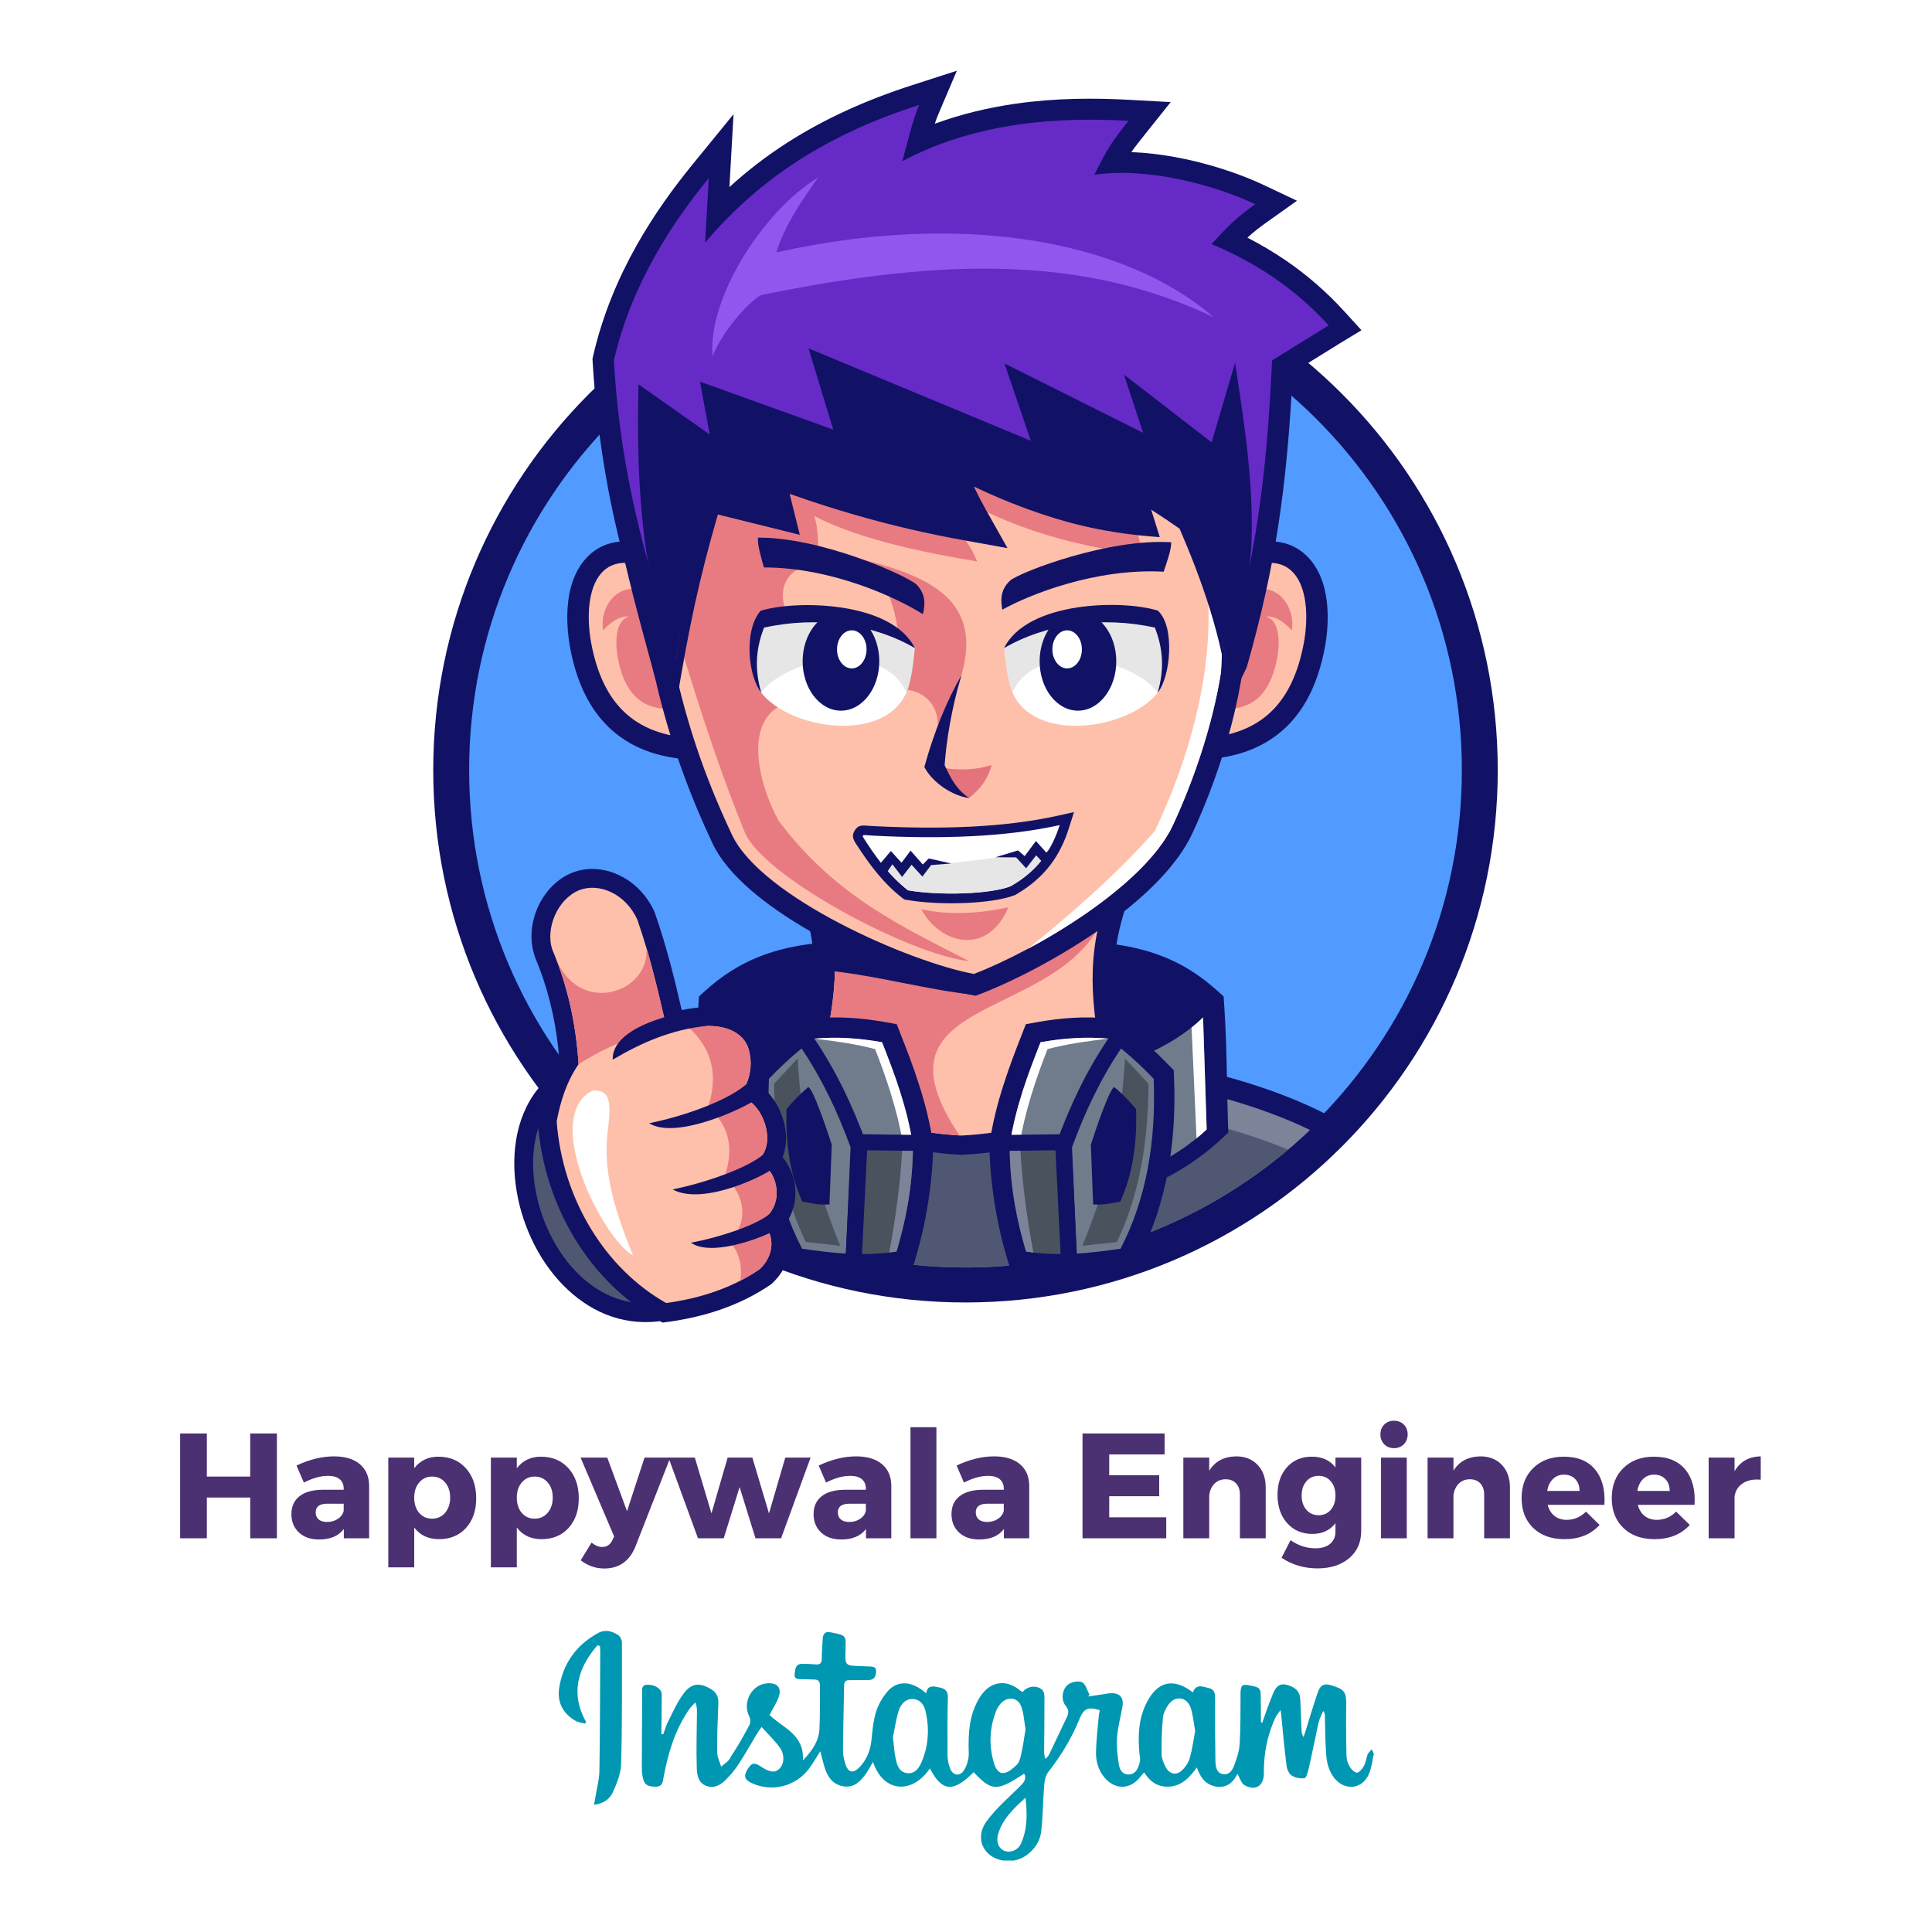 <?xml version="1.0" encoding="UTF-8"?>
<!DOCTYPE svg PUBLIC '-//W3C//DTD SVG 1.0//EN'
          'http://www.w3.org/TR/2001/REC-SVG-20010904/DTD/svg10.dtd'>
<svg height="750" version="1.0" viewBox="0 0 750 750" width="750" xmlns="http://www.w3.org/2000/svg" xmlns:xlink="http://www.w3.org/1999/xlink"
><defs
  ><clipPath id="a"
    ><path d="M 168.176 92 L 581.434 92 L 581.434 506 L 168.176 506 Z M 168.176 92"
    /></clipPath
    ><clipPath id="b"
    ><path d="M 230 27.461 L 529 27.461 L 529 273 L 230 273 Z M 230 27.461"
    /></clipPath
    ><clipPath id="c"
    ><path d="M 249 633 L 534 633 L 534 722.254 L 249 722.254 Z M 249 633"
    /></clipPath
    ><clipPath id="d"
    ><path d="M 216.191 633 L 242 633 L 242 701 L 216.191 701 Z M 216.191 633"
    /></clipPath
  ></defs
  ><path d="M-75 -75H825V825H-75z" fill="#fff"
  /><path d="M-75 -75H825V825H-75z" fill="#fff"
  /><g clip-path="url(#a)"
  ><path d="M 374.805 92.316 C 488.906 92.316 581.426 184.816 581.426 298.969 C 581.426 413.086 488.938 505.617 374.805 505.617 C 260.703 505.617 168.184 413.117 168.184 298.969 C 168.215 184.816 260.703 92.316 374.805 92.316 Z M 374.805 92.316" fill="#111265" fill-rule="evenodd"
  /></g
  ><path d="M 374.805 106.219 C 481.223 106.219 567.492 192.5 567.492 298.934 C 567.492 405.367 481.223 491.648 374.805 491.648 C 268.383 491.648 182.117 405.367 182.117 298.934 C 182.117 192.5 268.383 106.219 374.805 106.219 Z M 374.805 106.219" fill="#519aff" fill-rule="evenodd"
  /><path d="M 373.305 405.27 C 418.492 405.27 459.77 411.816 491.023 422.559 C 499.715 425.555 507.656 428.875 514.754 432.523 C 510.652 436.754 506.387 440.824 501.93 444.699 C 496.945 442.453 491.512 440.305 485.652 438.285 C 456.027 428.125 416.668 421.906 373.305 421.906 C 329.945 421.906 290.586 428.094 260.961 438.285 C 255.883 440.043 251.129 441.867 246.703 443.82 C 242.242 439.914 237.977 435.809 233.91 431.512 C 240.484 428.258 247.746 425.262 255.59 422.559 C 286.809 411.816 328.121 405.27 373.305 405.27 Z M 373.305 405.27" fill="#111265"
  /><path d="M 373.305 413.574 C 428.258 413.574 477.152 423.406 508.57 438.676 C 473.734 471.723 426.664 492.039 374.836 492.039 C 322.523 492.039 275.023 471.363 240.094 437.73 C 271.543 422.98 319.527 413.574 373.305 413.574 Z M 373.305 413.574" fill="#7d8399" fill-rule="evenodd"
  /><path d="M 500.039 446.293 C 466.215 474.816 422.527 492.039 374.836 492.039 C 326.656 492.039 282.578 474.488 248.625 445.449 C 279.906 432.879 324.184 425.035 373.305 425.035 C 423.504 425.035 468.656 433.238 500.039 446.293 Z M 500.039 446.293" fill="#4f5773" fill-rule="evenodd"
  /><path d="M 476.828 214.445 C 482.527 211.613 487.57 210.309 491.965 210.148 C 498.77 209.918 504.012 212.328 507.949 216.496 C 511.465 220.207 513.582 225.156 514.625 230.625 C 515.957 237.625 515.535 245.832 513.906 253.352 C 511.434 264.977 506.91 274.938 499.195 282.328 C 491.348 289.816 480.605 294.344 465.824 294.898 L 454.855 295.289 L 457.359 284.574 L 472.5 219.914 L 473.379 216.105 Z M 492.684 226.852 C 491.316 226.883 489.656 227.242 487.734 227.957 L 476.34 276.598 C 480.996 275.23 484.707 273.082 487.605 270.281 C 492.684 265.43 495.742 258.301 497.598 249.707 C 498.77 244.172 499.129 238.344 498.215 233.59 C 497.727 231.082 496.98 229.031 495.906 227.891 C 495.254 227.207 494.211 226.785 492.684 226.852 Z M 492.684 226.852" fill="#111265"
  /><path d="M 480.605 221.934 C 505.445 209.66 509.805 232.613 505.77 251.527 C 501.473 271.746 490.566 285.684 465.434 286.594 C 470.48 265.039 475.559 243.488 480.605 221.934 Z M 480.605 221.934" fill="#fec0aa" fill-rule="evenodd"
  /><path d="M 481.973 231.832 C 492.781 223.203 503.164 233.492 501.504 244.723 C 479.172 220.73 475.297 284.574 472.629 283.047 L 469.961 279.887 Z M 481.973 231.832" fill="#e87b82" fill-rule="evenodd"
  /><path d="M 484.543 240.816 C 496.328 234.762 497.762 247.168 495.449 257.227 C 492.941 268.004 487.57 275.23 475.949 275.199 C 478.816 263.738 481.68 252.277 484.543 240.816 Z M 484.543 240.816" fill="#e87b82" fill-rule="evenodd"
  /><path d="M 247.875 227.957 C 245.953 227.242 244.293 226.883 242.926 226.852 C 241.398 226.785 240.355 227.207 239.703 227.891 C 238.629 229.062 237.848 231.082 237.391 233.59 C 236.512 238.344 236.84 244.172 238.012 249.707 C 239.832 258.301 242.926 265.43 248.004 270.281 C 250.902 273.082 254.613 275.199 259.27 276.598 Z M 243.645 210.18 C 248.039 210.344 253.082 211.645 258.781 214.477 L 262.23 216.172 L 263.109 219.98 L 278.246 284.641 L 280.754 295.352 L 269.785 294.961 C 255.004 294.41 244.23 289.883 236.414 282.395 C 228.668 275.004 224.176 265.039 221.703 253.418 C 220.105 245.895 219.684 237.723 220.984 230.691 C 222.027 225.223 224.176 220.273 227.66 216.562 C 231.598 212.359 236.84 209.953 243.645 210.18 Z M 243.645 210.18" fill="#111265"
  /><path d="M 255.035 221.934 C 230.23 209.66 225.836 232.613 229.871 251.527 C 234.203 271.746 245.074 285.684 270.207 286.594 C 265.129 265.039 260.082 243.488 255.035 221.934 Z M 255.035 221.934" fill="#fec0aa" fill-rule="evenodd"
  /><path d="M 253.637 231.832 C 242.828 223.203 232.445 233.492 234.105 244.723 C 256.438 220.73 260.312 284.574 262.98 283.047 L 265.648 279.887 Z M 253.637 231.832" fill="#e87b82" fill-rule="evenodd"
  /><path d="M 251.098 240.816 C 239.312 234.762 237.879 247.168 240.191 257.227 C 242.699 268.004 248.07 275.23 259.691 275.199 C 256.828 263.738 253.961 252.277 251.098 240.816 Z M 251.098 240.816" fill="#e87b82" fill-rule="evenodd"
  /><path d="M 324.477 382.121 C 315.457 382.578 308.328 383.945 302.469 386.027 C 296.543 388.145 291.758 391.109 287.395 394.656 C 286.875 403.609 286.68 412.434 286.516 421.223 C 286.453 425.066 286.355 428.875 286.258 432.586 C 292.375 437.766 300.09 442.516 308.59 446 C 314.707 448.508 321.188 450.332 327.797 451.211 L 327.797 443.43 L 331.051 443.43 C 330.66 440.434 330.27 437.309 329.945 434.086 C 329.293 428.258 328.578 420.832 327.895 413.41 C 326.82 402.535 325.777 391.629 324.477 382.121 Z M 296.902 370.562 C 306.082 367.273 317.148 365.453 331.508 365.453 L 338.441 365.453 L 339.613 372.355 C 341.5 383.555 342.867 397.719 344.203 411.879 C 344.82 418.391 345.441 424.938 346.254 432.293 C 346.969 438.773 347.75 444.895 348.664 450.234 L 350.227 459.512 L 344.234 459.707 L 344.234 468.238 L 336 468.238 C 324.441 468.238 312.852 465.535 302.273 461.207 C 290.555 456.387 280.039 449.551 272.227 442.16 L 269.523 439.621 L 269.652 435.906 C 269.816 430.766 269.914 425.848 270.012 420.898 C 270.238 410.445 270.434 399.965 271.117 390.129 L 271.348 386.809 L 273.789 384.598 C 280.301 378.77 287.461 373.949 296.902 370.562 Z M 296.902 370.562" fill="#111265"
  /><path d="M 331.508 373.688 C 304.648 373.688 290.848 380.297 279.387 390.719 C 278.344 405.66 278.41 421.16 277.922 436.199 C 291.465 448.996 313.863 460.035 336.062 460.035 L 336.062 451.699 C 337.562 451.699 339.059 451.668 340.59 451.633 C 338.699 440.562 337.398 426.629 336.062 412.695 C 334.695 398.695 333.395 384.758 331.508 373.688 Z M 331.508 373.688" fill="#111265" fill-rule="evenodd"
  /><path d="M 414.844 373.688 C 441.703 373.688 455.504 380.297 466.965 390.719 C 468.008 405.66 467.941 421.16 468.43 436.199 C 454.887 448.996 432.488 460.035 410.289 460.035 L 410.289 451.699 C 408.789 451.699 407.293 451.668 405.762 451.633 C 407.652 440.562 408.984 426.629 410.289 412.695 C 411.621 398.695 412.957 384.758 414.844 373.688 Z M 414.844 373.688" fill="#111265" fill-rule="evenodd"
  /><path d="M 421.879 382.121 C 430.895 382.578 438.023 383.945 443.883 386.027 C 449.809 388.145 454.594 391.109 458.957 394.656 C 459.477 403.609 459.672 412.434 459.836 421.223 C 459.902 425.066 460 428.875 460.098 432.586 C 453.977 437.766 446.262 442.516 437.762 446 C 431.645 448.508 425.164 450.332 418.555 451.211 L 418.555 443.43 L 415.301 443.43 C 415.691 440.434 416.082 437.309 416.441 434.086 C 417.09 428.258 417.809 420.832 418.492 413.41 C 419.535 402.535 420.574 391.629 421.879 382.121 Z M 449.449 370.562 C 440.305 367.273 429.203 365.453 414.844 365.453 L 407.91 365.453 L 406.738 372.355 C 404.852 383.555 403.484 397.719 402.148 411.879 C 401.531 418.391 400.91 424.938 400.098 432.293 C 399.383 438.773 398.602 444.895 397.688 450.234 L 396.125 459.512 L 402.117 459.707 L 402.117 468.238 L 410.352 468.238 C 421.91 468.238 433.5 465.535 444.078 461.207 C 455.797 456.387 466.312 449.551 474.125 442.16 L 476.828 439.621 L 476.699 435.906 C 476.535 430.766 476.438 425.848 476.34 420.898 C 476.145 410.445 475.918 399.965 475.234 390.129 L 475.004 386.809 L 472.562 384.598 C 466.055 378.77 458.891 373.949 449.449 370.562 Z M 449.449 370.562" fill="#111265"
  /><path d="M 374.414 359.949 L 331.18 361.805 C 334.305 380.266 330.629 396.902 326.234 416.797 C 325.941 418.164 325.613 419.562 325.191 421.613 C 330.66 424.285 337.332 426.629 344.43 428.551 C 353.938 431.121 364.125 432.816 373.34 433.305 C 382.551 432.816 392.707 431.121 402.246 428.551 C 409.344 426.629 416.016 424.254 421.488 421.613 C 419.078 409.992 417.09 399.574 416.309 389.285 C 415.594 380.102 415.855 371.148 417.613 361.805 Z M 320.863 347.25 L 374.086 344.973 L 374.805 344.973 L 428.031 347.25 L 438.152 347.676 L 435.648 356.562 C 432.555 367.438 431.938 377.629 432.75 388.242 C 433.598 399.148 435.973 410.676 438.773 423.926 L 439.816 428.809 L 435.191 431.578 C 427.641 436.102 417.613 440.012 406.902 442.91 C 396.094 445.84 384.406 447.758 373.793 448.281 L 373.371 448.312 L 372.949 448.281 C 362.336 447.758 350.648 445.84 339.84 442.91 C 329.129 440.012 319.105 436.105 311.551 431.578 L 306.93 428.809 L 307.969 423.926 C 308.297 422.363 309.238 418.066 310.184 413.832 C 314.871 392.637 318.68 375.445 313.309 356.562 L 310.801 347.676 Z M 320.863 347.25" fill="#111265"
  /><path d="M 374.414 352.461 C 356.672 353.211 338.93 353.957 321.188 354.738 C 327.859 378.312 321.676 398.402 315.977 425.359 C 329.848 433.66 353.609 439.848 373.305 440.824 C 393 439.848 416.766 433.66 430.633 425.359 C 424.938 398.402 420.965 378.312 427.641 354.738 C 409.898 353.957 392.156 353.211 374.414 352.461 Z M 374.414 352.461" fill="#fec0aa" fill-rule="evenodd"
  /><path d="M 326.949 354.48 L 321.219 354.738 C 327.895 378.312 321.707 398.402 316.012 425.359 C 329.684 433.562 352.992 439.684 372.523 440.793 C 336.551 387.527 405.047 396.641 426.238 360.566 Z M 326.949 354.48" fill="#e87b82" fill-rule="evenodd"
  /><path d="M 326.266 354.738 C 324.344 354.836 322.426 354.902 320.535 355 C 322.586 362.293 323.531 369.617 323.695 377.043 C 342.055 379.16 359.078 384.008 377.441 386.125 C 364.973 376.879 353.84 364.93 341.371 355.684 C 336.293 355.324 331.277 355.031 326.266 354.738 Z M 326.266 354.738" fill="#111265" fill-rule="evenodd"
  /><path d="M 253.961 185.012 C 255.688 205.133 261.191 225.48 266.66 245.602 C 267.832 249.902 268.969 254.168 270.859 261.523 L 270.922 261.688 C 273.43 272.367 276.359 282.328 279.777 291.965 C 283.195 301.668 287.137 311.047 291.594 320.555 C 295.762 329.375 308.004 338.852 322.488 347.188 C 341.371 358.062 363.508 366.559 377.344 369.586 C 390.137 364.379 407.617 355 422.496 343.863 L 422.496 343.832 C 434.02 335.203 443.785 325.73 447.922 316.84 L 447.922 316.809 C 452.055 307.887 455.961 297.957 459.184 287.766 C 462.082 278.551 464.426 269.145 465.859 260.125 L 469.016 194.422 L 343.031 147.633 C 329.586 153.984 313.309 160.461 297.031 166.973 C 281.926 172.996 266.82 179.02 253.961 185.012 Z M 250.707 249.836 C 244.555 227.145 238.367 204.156 237.133 180.387 L 236.84 174.953 L 241.754 172.574 C 255.754 165.77 273.332 158.738 290.91 151.703 C 308.004 144.867 325.125 138.031 338.992 131.289 L 342.121 129.762 L 345.441 130.996 L 480.312 181.105 L 485.945 183.188 L 485.652 189.18 L 482.199 261.266 L 482.168 261.621 L 482.102 262.109 C 480.508 272.301 477.934 282.656 474.809 292.617 C 471.328 303.656 467.16 314.301 462.766 323.711 C 457.328 335.367 445.738 346.926 432.262 356.984 L 432.262 356.953 C 415.301 369.617 395.051 380.266 380.957 385.703 L 378.777 386.551 L 376.527 386.125 C 361.488 383.324 335.738 373.723 314.254 361.348 C 297.16 351.516 282.383 339.664 276.652 327.488 C 271.898 317.426 267.797 307.531 264.184 297.34 C 260.57 287.117 257.477 276.598 254.809 265.332 L 254.84 265.332 C 254.059 262.176 252.398 256.023 250.707 249.836 Z M 250.707 249.836" fill="#111265"
  /><path d="M 245.367 179.965 C 246.832 208.227 255.816 236.098 262.883 263.543 C 268.027 285.488 274.926 304.469 284.141 324.035 C 295.566 348.324 352.828 373.395 378.059 378.086 C 401.953 368.902 444.309 343.996 455.344 320.262 C 463.48 302.742 470.805 281.223 473.996 260.875 C 475.137 236.844 476.309 212.816 477.445 188.789 C 432.488 172.086 387.531 155.383 342.574 138.68 C 314.707 152.258 273.234 166.422 245.367 179.965 Z M 245.367 179.965" fill="#fec0aa" fill-rule="evenodd"
  /><path d="M 399.023 368.348 C 421.453 356.367 447.105 338.004 455.344 320.293 C 463.48 302.777 470.805 281.254 473.996 260.906 L 475.266 234.633 L 469.082 234.566 C 470.219 263.445 461.332 295.449 448.246 322.668 C 433.402 339.504 415.691 354.836 399.023 368.348 Z M 399.023 368.348" fill="#fff" fill-rule="evenodd"
  /><path d="M 334.957 217.211 C 361.035 223.855 382.324 233.23 372.816 263.445 C 369.887 269.535 366.957 275.656 363.996 281.742 C 364.453 272.594 356.996 266.605 347.621 267.777 C 351.234 252.051 348.793 227.695 334.957 217.211 Z M 334.957 217.211" fill="#e87b82" fill-rule="evenodd"
  /><path d="M 249.371 201.91 C 305.43 174.234 323.109 163.523 386.492 181.137 L 438.445 192.891 L 443.559 215.324 C 414.391 211.773 386.75 203.57 362.043 186.703 L 363.77 196.992 C 370.312 203.211 376.43 210.57 379.328 217.961 C 362.824 215.129 335.609 210.375 316.043 200.312 C 317.898 205.199 317.77 214.086 317.148 219.297 C 301.461 219.848 302.242 234.371 306.699 239.773 C 305.527 252.051 303.023 262.273 301.883 274.547 C 289.023 282.656 294.949 305.414 302.34 318.73 C 324.41 348.129 350.68 359.918 376.27 373.137 C 353.09 370.629 296.184 340.316 289.09 323.027 C 272.617 282.688 261.973 242.023 249.371 201.91 Z M 249.371 201.91" fill="#e87b82" fill-rule="evenodd"
  /><path d="M 292.441 244.66 C 291.465 250.488 291.434 256.316 292.41 262.145 C 295.73 281.84 345.539 292.324 352.863 266.051 C 354.133 261.461 354.652 256.641 355.141 251.594 C 333.656 232.711 306.211 237.691 292.441 244.66 Z M 292.441 244.66" fill="#e6e6e6" fill-rule="evenodd"
  /><path d="M 295.5 268.816 C 306.668 283.176 343.129 288.68 351.852 268.816 C 343.129 248.957 306.668 254.461 295.5 268.816 Z M 295.5 268.816" fill="#fff" fill-rule="evenodd"
  /><g clip-path="url(#b)"
  ><path d="M 489.492 132.949 L 502.645 124.812 C 498.543 121.035 494.246 117.617 489.785 114.586 C 482.656 109.738 475.07 105.699 467.129 102.41 L 456.285 97.887 L 464.23 89.227 C 466.996 86.23 469.145 83.918 471.293 81.801 C 465.727 79.945 459.543 78.285 453.195 77.113 C 444.047 75.453 434.539 74.801 426.012 76.004 L 410.352 78.285 L 417.48 64.156 C 419.531 60.086 420.996 57.254 422.461 54.746 C 414.129 54.777 405.406 55.266 396.582 56.535 C 382.453 58.555 367.934 62.59 354.133 69.918 L 337.27 78.84 L 342.379 60.441 C 342.867 58.684 343.484 56.34 344.07 54.16 L 344.07 54.125 C 333.266 58.488 323.434 63.504 314.449 69.297 C 301.457 77.668 290.164 87.629 280.004 99.547 L 264.152 118.168 L 265.355 96.875 C 264.02 99.023 262.719 101.238 261.449 103.52 C 255.297 114.457 249.926 126.895 246.637 140.699 C 248.43 170.066 253.312 193.477 259.691 216.789 C 260.992 207.348 262.297 198.035 263.859 188.332 L 265.293 179.477 L 273.949 181.625 L 288.016 185.109 L 286.906 180.617 L 283.098 165.215 L 297.91 170.98 C 311.16 176.156 324.375 180.617 337.625 184.426 C 345.406 186.672 353.156 188.625 360.773 190.352 C 358.527 185.043 356.605 179.605 355.043 174.07 L 349.605 154.961 L 366.957 164.664 C 378.742 171.238 390.398 176.906 402.441 181.43 C 409.57 184.102 416.832 186.41 424.32 188.27 L 420.965 181.07 L 410.809 159.355 L 432.133 170.262 C 437.926 173.227 444.371 176.938 450.621 180.812 C 457.848 185.273 464.688 189.832 469.992 193.641 L 472.367 195.367 L 473.148 198.23 C 474.844 204.547 476.211 210.637 477.383 216.66 C 478.391 211.516 479.27 206.305 480.082 201.031 C 482.883 182.699 484.609 163.262 485.684 139.691 L 485.879 135.359 Z M 520.094 133.309 L 501.832 144.641 C 500.723 167.105 498.996 185.824 496.328 203.344 C 493.465 222.195 489.461 239.777 483.957 259.148 L 477.25 272.691 C 474.906 247.59 465.793 223.527 457.914 205.23 C 454.496 202.82 450.719 200.316 446.879 197.84 L 450.23 208.52 C 430.633 207.121 415.203 203.766 396.551 196.766 C 390.301 194.422 384.18 191.785 378.059 188.887 C 379.461 191.848 380.957 194.746 382.551 197.578 L 391.113 212.785 L 373.957 209.691 C 360.188 207.219 346.547 204.059 333.004 200.184 C 324.215 197.676 315.426 194.844 306.539 191.719 L 307.188 194.355 L 310.477 207.609 L 297.227 204.32 L 278.672 199.727 C 271.25 225.285 267.406 244.039 262.98 270.477 C 254.352 253.254 249.309 241.469 243.938 222.91 C 236.188 196.051 231.695 168.18 230.066 140.406 L 230.004 139.266 L 230.262 138.129 C 233.941 122.141 240.062 107.879 247.027 95.445 C 253.93 83.168 261.68 72.621 268.742 63.961 L 284.758 44.328 L 283.328 69.625 L 283.164 72.621 C 290.129 66.27 297.52 60.574 305.496 55.461 C 319.723 46.312 335.805 38.953 354.293 32.996 L 371.449 27.461 L 364.387 44.035 C 363.832 45.305 363.344 46.637 362.891 48.039 C 373.34 44.195 383.887 41.754 394.238 40.258 C 409.832 38.012 424.969 38.012 438.547 38.758 L 454.465 39.637 L 444.504 52.109 C 442.16 55.039 440.531 57.121 439.195 59.043 C 444.859 59.27 450.559 59.953 456.125 60.965 C 469.34 63.375 481.844 67.672 490.762 71.902 L 503.492 77.926 L 492.031 86.066 C 488.742 88.41 486.434 90.234 484.25 92.254 C 489.328 94.855 494.277 97.789 499.062 101.043 C 507.203 106.609 514.82 113.156 521.852 120.871 L 528.523 128.199 Z M 425.98 191.945 C 425.328 190.578 425.59 191.133 425.98 191.945 Z M 425.98 191.945" fill="#111265"
  /></g
  ><path d="M 493.82 139.918 C 501.148 135.395 508.473 130.836 515.797 126.309 C 502.613 111.852 487.215 101.793 470.316 94.758 C 476.926 87.562 479.891 84.535 487.277 79.262 C 472.172 72.133 446.129 64.742 424.84 67.832 C 430.016 57.609 431.09 55.688 438.121 46.898 C 411.883 45.434 379.785 46.965 350.289 62.559 C 352.797 53.477 354.293 46.672 356.832 40.711 C 321.254 52.172 295.145 68.973 273.723 94.172 C 274.34 83.234 274.535 80.043 275.156 69.102 C 261.547 85.773 245.27 109.672 238.305 139.918 C 240.973 185.824 250.902 217.18 262.523 255.469 C 266.105 231.797 268.449 211.285 271.934 189.57 L 299.211 196.309 L 294.816 178.566 C 321.871 189.113 348.762 196.832 375.391 201.617 C 370.117 192.273 365.852 182.344 362.855 171.762 C 387.141 185.336 410.84 195.074 438.543 199.469 C 434.77 191.426 432.035 185.531 428.289 177.492 C 440.109 183.516 454.953 192.957 465.109 200.215 C 470.414 219.945 472.402 237.691 476.016 256.867 C 486.855 218.84 491.641 187.879 493.82 139.918 Z M 493.82 139.918" fill="#662ac7" fill-rule="evenodd"
  /><path d="M 262.523 255.469 C 266.039 232.285 269.914 211.547 273.363 190.125 L 301.461 201.227 C 298.527 192.043 298.691 188.691 295.762 179.508 C 322.816 190.059 349.836 197.773 376.496 202.562 C 371.223 193.215 367.285 184.004 364.289 173.387 C 388.152 187.91 413.707 197.156 441.281 201.879 C 437.504 193.836 434.02 188.234 430.277 180.16 C 442.094 186.184 453.941 193.25 464.133 200.543 C 469.438 220.273 472.434 237.723 476.047 256.902 C 480.441 246.254 483.469 233.297 485.031 220.176 C 488.125 194.195 482.723 162.938 479.465 140.797 L 470.352 171.727 L 436.332 145.422 L 443.754 168.016 L 389.941 141.09 L 400.164 171.109 L 313.863 135.23 L 323.465 166.777 L 271.738 148.156 L 275.512 168.668 L 247.875 149.199 C 246.832 190.449 249.664 227.695 262.523 255.469 Z M 262.523 255.469" fill="#111265" fill-rule="evenodd"
  /><path d="M 355.141 251.594 C 338.992 242.121 316.988 239.09 296.574 243.648 C 293.875 250.781 292.539 258.66 295.5 268.852 C 290.52 262.988 288.566 244.758 295.273 237.105 C 308.883 232.871 346.125 233.297 355.141 251.594 Z M 355.141 251.594" fill="#111265" fill-rule="evenodd"
  /><path d="M 296.543 220.273 C 322.977 220.305 348.043 231.961 358.266 238.441 C 358.949 235.414 359.828 230.984 355.727 226.852 C 351.461 223.203 318.648 208.52 294.23 208.715 C 293.973 211.676 295.73 217.309 296.543 220.273 Z M 296.543 220.273" fill="#111265" fill-rule="evenodd"
  /><path d="M 451.73 221.934 C 425.328 220.5 399.676 230.789 389.094 236.684 C 388.574 233.621 387.957 229.16 392.254 225.254 C 396.711 221.836 430.277 208.977 454.66 210.504 C 454.758 213.469 452.707 219.004 451.73 221.934 Z M 451.73 221.934" fill="#111265" fill-rule="evenodd"
  /><path d="M 360.805 296.98 C 369.398 299.195 377.473 299.324 384.93 296.98 C 383.527 302.449 380.402 306.555 376.172 309.777 C 369.27 307.238 364.094 303.035 360.805 296.98 Z M 360.805 296.98" fill="#e5737b" fill-rule="evenodd"
  /><path d="M 373.242 262.109 C 367.348 272.398 362.629 284.086 358.82 297.762 C 362.27 304.273 370.246 309.059 376.234 309.809 C 371.516 306.652 369.141 302.387 366.699 297.012 C 367.383 287.473 369.398 274.906 373.242 262.109 Z M 373.242 262.109" fill="#111265" fill-rule="evenodd"
  /><path d="M 326.461 237.527 C 334.664 237.527 341.34 246.125 341.34 256.707 C 341.34 267.289 334.664 275.883 326.461 275.883 C 318.258 275.883 311.582 267.289 311.582 256.707 C 311.582 246.125 318.258 237.527 326.461 237.527 Z M 326.461 237.527" fill="#111265" fill-rule="evenodd"
  /><path d="M 330.66 244.691 C 333.816 244.691 336.391 247.98 336.391 252.082 C 336.391 256.152 333.816 259.473 330.66 259.473 C 327.504 259.473 324.93 256.184 324.93 252.082 C 324.93 247.98 327.504 244.691 330.66 244.691 Z M 330.66 244.691" fill="#fff" fill-rule="evenodd"
  /><path d="M 452.477 244.66 C 453.453 250.488 453.488 256.316 452.512 262.145 C 449.191 281.84 399.383 292.324 392.059 266.051 C 390.789 261.461 390.266 256.641 389.777 251.594 C 411.266 232.711 438.707 237.691 452.477 244.66 Z M 452.477 244.66" fill="#e6e6e6" fill-rule="evenodd"
  /><path d="M 449.418 268.816 C 438.25 283.176 401.793 288.68 393.066 268.816 C 401.793 248.957 438.25 254.461 449.418 268.816 Z M 449.418 268.816" fill="#fff" fill-rule="evenodd"
  /><path d="M 389.777 251.594 C 405.926 242.121 427.934 239.09 448.344 243.648 C 451.047 250.781 452.379 258.66 449.418 268.852 C 454.398 262.988 456.254 243.062 449.449 237.039 C 435.844 232.773 398.797 233.297 389.777 251.594 Z M 389.777 251.594" fill="#111265" fill-rule="evenodd"
  /><path d="M 418.457 237.527 C 410.254 237.527 403.582 246.125 403.582 256.707 C 403.582 267.289 410.254 275.883 418.457 275.883 C 426.664 275.883 433.336 267.289 433.336 256.707 C 433.336 246.125 426.664 237.527 418.457 237.527 Z M 418.457 237.527" fill="#111265" fill-rule="evenodd"
  /><path d="M 414.258 244.691 C 411.102 244.691 408.531 247.98 408.531 252.082 C 408.531 256.152 411.102 259.473 414.258 259.473 C 417.418 259.473 419.988 256.184 419.988 252.082 C 419.988 247.98 417.418 244.691 414.258 244.691 Z M 414.258 244.691" fill="#fff" fill-rule="evenodd"
  /><path d="M 276.652 138.289 C 280.332 128.457 291.789 115.922 295.695 114.523 C 366.797 99.902 421.551 99.414 471.195 123.184 C 436.266 92.871 372.523 82.027 301.395 97.984 C 304.293 88.312 310.574 78.773 317.605 68.906 C 296.281 81.734 274.504 116.086 276.652 138.289 Z M 276.652 138.289" fill="#9056ed" fill-rule="evenodd"
  /><path d="M 283.652 390.391 C 289.805 396.285 297.648 401.102 306.309 404.457 C 314.84 407.746 324.148 409.602 333.492 409.602 L 339.809 409.602 L 339.809 467.523 L 333.492 467.523 C 322.652 467.523 311.777 464.984 301.852 460.914 C 290.848 456.387 280.949 449.973 273.594 443.039 L 271.543 441.086 L 271.641 438.254 L 273.039 394.785 Z M 301.754 416.211 C 295.859 413.93 290.262 411.035 285.184 407.68 L 284.27 435.746 C 290.324 440.988 298.039 445.805 306.602 449.32 C 313.113 451.992 320.078 453.879 327.145 454.598 L 327.145 422.039 C 318.453 421.32 309.793 419.336 301.754 416.211 Z M 301.754 416.211" fill="#111265"
  /><path d="M 279.32 394.949 C 292.703 407.746 313.113 415.918 333.492 415.918 C 333.492 432 333.492 445.121 333.492 461.207 C 312.266 461.207 290.879 450.656 277.922 438.449 C 278.379 423.926 278.832 409.438 279.32 394.949 Z M 279.32 394.949" fill="#707c8c" fill-rule="evenodd"
  /><path d="M 279.32 394.949 C 281.016 396.543 281.895 397.391 283.781 398.855 L 281.863 441.898 C 280.266 440.629 279.32 439.781 277.922 438.449 C 278.379 423.926 278.832 409.438 279.32 394.949 Z M 279.32 394.949" fill="#fff" fill-rule="evenodd"
  /><path d="M 292.832 413.312 C 295.535 410.512 298.398 407.711 301.559 404.879 C 304.715 402.047 308.035 399.344 311.453 396.805 L 313.18 395.535 L 315.426 395.34 C 320.309 394.918 325.062 394.852 329.75 395.113 C 334.402 395.371 339.09 395.957 343.781 396.805 L 348.109 397.586 L 349.703 401.656 C 352.113 407.777 354.555 414.094 356.832 421.258 C 359.113 428.355 361 435.777 362.207 443.656 L 362.27 444.18 L 362.27 444.992 C 362.109 452.578 361.391 459.871 360.316 466.707 C 359.082 474.621 357.387 481.848 355.531 488.066 L 354.098 492.852 L 349.184 493.602 C 342.25 494.676 335.641 494.871 329.129 494.512 C 322.621 494.188 316.402 493.375 310.152 492.461 L 306.148 491.875 L 304.293 488.262 C 298.887 477.812 295.207 466.676 292.996 454.922 C 290.812 443.332 290.098 431.121 290.586 418.426 L 290.715 415.43 Z M 312.008 416.602 C 310.055 418.359 308.133 420.184 306.246 422.07 C 306.016 432.523 306.699 442.516 308.492 452.059 C 310.184 460.977 312.82 469.477 316.531 477.484 C 321.09 478.105 325.551 478.594 329.879 478.82 C 333.852 479.016 337.82 479.016 341.828 478.656 C 342.965 474.195 344.008 469.379 344.789 464.301 C 345.699 458.375 346.352 452.023 346.516 445.48 C 345.406 438.48 343.781 432.066 341.828 426.043 C 340.297 421.289 338.504 416.406 336.617 411.586 C 334.047 411.23 331.441 410.969 328.805 410.805 C 325.484 410.609 322.164 410.609 318.906 410.805 C 316.5 412.758 314.188 414.68 312.008 416.602 Z M 312.008 416.602" fill="#111265"
  /><path d="M 298.496 418.781 C 303.738 413.312 309.469 408.07 316.109 403.188 C 324.996 402.406 333.719 403.023 342.414 404.586 C 347.262 416.895 352.18 429.82 354.457 444.895 C 354.133 460.391 351.363 474.719 348.043 485.887 C 335.445 487.84 323.562 486.535 311.355 484.746 C 301.266 465.242 297.52 443.004 298.496 418.781 Z M 298.496 418.781" fill="#707c8c" fill-rule="evenodd"
  /><path d="M 315.555 396.934 C 320.34 396.512 325.062 396.445 329.652 396.707 C 334.242 396.969 338.863 397.555 343.488 398.402 L 346.969 399.02 L 348.273 402.273 C 350.68 408.395 353.121 414.746 355.367 421.777 C 357.613 428.777 359.504 436.137 360.676 443.918 L 360.742 444.34 L 360.742 444.992 C 360.578 452.48 359.863 459.742 358.82 466.48 C 357.582 474.293 355.922 481.457 354.098 487.645 L 352.961 491.453 L 349.02 492.07 C 346.449 492.461 344.039 492.754 341.73 492.918 C 339.48 493.082 337.105 493.145 334.664 493.145 L 328.09 493.113 L 328.383 486.57 L 330.203 445.414 C 327.633 438.352 324.832 431.676 321.742 425.391 C 318.453 418.719 314.871 412.465 310.965 406.703 L 304.977 397.879 Z M 328.969 409.273 C 328.414 409.242 327.828 409.211 327.273 409.176 C 329.293 412.629 331.18 416.176 332.973 419.824 C 336.52 426.988 339.645 434.508 342.445 442.289 L 342.836 443.395 L 342.77 444.668 L 341.207 480.285 C 341.859 480.254 342.477 480.188 343.098 480.121 C 344.367 475.336 345.504 470.094 346.383 464.527 C 347.328 458.473 347.98 452.023 348.141 445.352 C 347.035 438.254 345.344 431.707 343.391 425.555 C 341.762 420.41 339.809 415.266 337.82 410.152 C 334.926 409.762 331.961 409.438 328.969 409.273 Z M 328.969 409.273" fill="#111265"
  /><path d="M 316.109 403.188 C 324.996 402.406 333.719 403.023 342.414 404.586 C 347.262 416.895 352.18 429.82 354.457 444.895 C 354.133 460.391 351.363 474.719 348.043 485.887 C 343.488 486.602 339.027 486.863 334.633 486.863 L 336.52 444.438 C 331.051 429.137 324.312 415.297 316.109 403.188 Z M 316.109 403.188" fill="#707c8c" fill-rule="evenodd"
  /><path d="M 316.109 403.188 C 324.996 402.406 333.719 403.023 342.414 404.586 C 347.262 416.895 352.18 429.82 354.457 444.895 C 354.133 460.391 351.363 474.719 348.043 485.887 C 347.066 486.047 346.125 486.18 345.18 486.277 C 347.883 471.82 349.738 457.559 350.422 443.234 C 348.336 431.316 344.367 419.109 339.711 407.258 C 331.961 405.207 324.344 404.195 316.109 403.188 Z M 316.109 403.188" fill="#fff" fill-rule="evenodd"
  /><path d="M 360.676 446.914 C 360.512 455.117 359.699 462.379 358.527 469.051 C 357.355 475.695 355.793 481.816 354.066 487.676 L 352.926 491.484 L 348.988 492.105 C 346.418 492.496 344.008 492.789 341.695 492.949 C 339.449 493.113 337.074 493.18 334.633 493.18 L 328.023 493.145 L 328.348 486.602 L 330.336 446.293 L 330.629 440.238 L 336.684 440.336 L 354.488 440.562 L 360.84 440.66 Z M 346.125 466.871 C 346.906 462.477 347.492 457.887 347.816 453 L 342.574 452.938 L 341.242 480.352 C 341.859 480.316 342.512 480.254 343.129 480.188 C 344.27 475.988 345.277 471.594 346.125 466.871 Z M 346.125 466.871" fill="#111265"
  /><path d="M 354.391 446.781 C 354.066 462.281 351.332 474.684 348.043 485.852 C 343.488 486.57 339.027 486.828 334.633 486.828 L 336.617 446.523 Z M 354.391 446.781" fill="#4a525e" fill-rule="evenodd"
  /><path d="M 354.391 446.781 C 354.066 462.281 351.332 474.684 348.043 485.852 C 347.066 486.016 346.125 486.145 345.18 486.242 C 347.688 472.961 349.445 459.871 350.227 446.719 Z M 354.391 446.781" fill="#7d8399" fill-rule="evenodd"
  /><path d="M 309.629 410.902 C 311.355 441.312 317.996 463.715 326.168 483.605 C 321.707 483.117 317.246 482.629 312.789 482.141 C 305.758 467.359 300.711 448.734 300.484 420.734 C 303.543 417.449 306.57 414.16 309.629 410.902 Z M 309.629 410.902" fill="#4a525e" fill-rule="evenodd"
  /><path d="M 305.332 430.535 C 307.84 427.574 310.543 424.707 313.699 422.039 C 315.488 421.844 321.805 440.922 322.879 444.375 L 322 467.555 C 317.477 467.816 315.945 467.23 311.453 466.449 C 306.637 455.867 304.879 443.754 305.332 430.535 Z M 305.332 430.535" fill="#111265" fill-rule="evenodd"
  /><path d="M 462.699 390.391 C 456.547 396.285 448.703 401.102 440.043 404.457 C 431.512 407.746 422.203 409.602 412.859 409.602 L 406.543 409.602 L 406.543 467.523 L 412.859 467.523 C 423.699 467.523 434.574 464.984 444.504 460.914 C 455.504 456.387 465.402 449.973 472.758 443.039 L 474.809 441.086 L 474.711 438.254 L 473.312 394.785 Z M 444.566 416.211 C 450.461 413.93 456.059 411.035 461.137 407.68 L 462.051 435.746 C 455.992 440.988 448.277 445.805 439.715 449.32 C 433.207 451.992 426.238 453.879 419.176 454.598 L 419.176 422.039 C 427.898 421.32 436.527 419.336 444.566 416.211 Z M 444.566 416.211" fill="#111265"
  /><path d="M 467.031 394.949 C 453.648 407.746 433.238 415.918 412.859 415.918 C 412.859 432 412.859 445.121 412.859 461.207 C 434.086 461.207 455.473 450.656 468.43 438.449 C 467.973 423.926 467.484 409.438 467.031 394.949 Z M 467.031 394.949" fill="#707c8c" fill-rule="evenodd"
  /><path d="M 467.031 394.949 C 465.336 396.543 464.457 397.391 462.57 398.855 L 464.492 441.898 C 466.086 440.629 467.031 439.781 468.43 438.449 C 467.973 423.926 467.484 409.438 467.031 394.949 Z M 467.031 394.949" fill="#fff" fill-rule="evenodd"
  /><path d="M 453.52 413.312 C 450.816 410.512 447.953 407.711 444.797 404.879 C 441.637 402.047 438.316 399.344 434.898 396.805 L 433.172 395.535 L 430.926 395.34 C 426.043 394.918 421.293 394.852 416.602 395.113 C 411.949 395.371 407.262 395.957 402.574 396.805 L 398.242 397.586 L 396.648 401.656 C 394.238 407.777 391.797 414.094 389.52 421.258 C 387.238 428.355 385.352 435.777 384.148 443.656 L 384.082 444.18 L 384.082 444.992 C 384.246 452.578 384.961 459.871 386.035 466.707 C 387.273 474.621 388.965 481.848 390.82 488.066 L 392.254 492.852 L 397.168 493.602 C 404.102 494.676 410.711 494.871 417.223 494.512 C 423.734 494.188 429.949 493.375 436.199 492.461 L 440.207 491.875 L 442.062 488.262 C 447.465 477.812 451.145 466.676 453.355 454.922 C 455.539 443.332 456.254 431.121 455.766 418.426 L 455.637 415.43 Z M 434.344 416.602 C 436.297 418.359 438.219 420.184 440.109 422.07 C 440.336 432.523 439.652 442.516 437.859 452.059 C 436.168 460.977 433.531 469.477 429.82 477.484 C 425.262 478.105 420.805 478.594 416.473 478.82 C 412.5 479.016 408.531 479.016 404.527 478.656 C 403.387 474.195 402.344 469.379 401.562 464.301 C 400.652 458.375 400 452.023 399.84 445.48 C 400.945 438.48 402.574 432.066 404.527 426.043 C 406.055 421.289 407.848 416.406 409.734 411.586 C 412.305 411.23 414.91 410.969 417.547 410.805 C 420.867 410.609 424.188 410.609 427.445 410.805 C 429.852 412.758 432.164 414.68 434.344 416.602 Z M 434.344 416.602" fill="#111265"
  /><path d="M 447.855 418.781 C 442.613 413.312 436.883 408.07 430.242 403.188 C 421.355 402.406 412.633 403.023 403.941 404.586 C 399.09 416.895 394.172 429.82 391.895 444.895 C 392.219 460.391 394.988 474.719 398.309 485.887 C 410.906 487.84 422.789 486.535 434.996 484.746 C 445.09 465.242 448.801 443.004 447.855 418.781 Z M 447.855 418.781" fill="#707c8c" fill-rule="evenodd"
  /><path d="M 430.797 396.934 C 426.012 396.512 421.293 396.445 416.699 396.707 C 412.109 396.969 407.488 397.555 402.867 398.402 L 399.383 399.02 L 398.078 402.273 C 395.672 408.395 393.23 414.746 390.984 421.777 C 388.738 428.777 386.848 436.137 385.676 443.918 L 385.613 444.34 L 385.613 444.992 C 385.773 452.48 386.492 459.742 387.531 466.48 C 388.77 474.293 390.43 481.457 392.254 487.645 L 393.391 491.453 L 397.332 492.07 C 399.902 492.461 402.312 492.754 404.625 492.918 C 406.871 493.082 409.246 493.145 411.688 493.145 L 418.262 493.113 L 417.969 486.57 L 416.148 445.414 C 418.719 438.352 421.52 431.676 424.613 425.391 C 427.898 418.719 431.48 412.465 435.418 406.703 L 441.41 397.879 Z M 417.352 409.273 C 417.906 409.242 418.492 409.211 419.043 409.176 C 417.027 412.629 415.137 416.176 413.348 419.824 C 409.832 426.988 406.676 434.508 403.875 442.289 L 403.484 443.395 L 403.551 444.668 L 405.113 480.285 C 404.461 480.254 403.844 480.188 403.223 480.121 C 401.953 475.336 400.816 470.094 399.934 464.527 C 398.992 458.473 398.34 452.023 398.176 445.352 C 399.285 438.254 400.977 431.707 402.93 425.555 C 404.559 420.41 406.512 415.266 408.496 410.152 C 411.426 409.762 414.391 409.438 417.352 409.273 Z M 417.352 409.273" fill="#111265"
  /><path d="M 430.242 403.188 C 421.355 402.406 412.633 403.023 403.941 404.586 C 399.09 416.895 394.172 429.82 391.895 444.895 C 392.219 460.391 394.988 474.719 398.309 485.887 C 402.867 486.602 407.324 486.863 411.719 486.863 L 409.832 444.438 C 415.301 429.137 422.008 415.297 430.242 403.188 Z M 430.242 403.188" fill="#707c8c" fill-rule="evenodd"
  /><path d="M 430.242 403.188 C 421.355 402.406 412.633 403.023 403.941 404.586 C 399.09 416.895 394.172 429.82 391.895 444.895 C 392.219 460.391 394.988 474.719 398.309 485.887 C 399.25 486.047 400.227 486.18 401.172 486.277 C 398.469 471.82 396.613 457.559 395.93 443.234 C 398.016 431.316 401.988 419.109 406.641 407.258 C 414.391 405.207 422.008 404.195 430.242 403.188 Z M 430.242 403.188" fill="#fff" fill-rule="evenodd"
  /><path d="M 385.676 446.914 C 385.84 455.117 386.652 462.379 387.824 469.051 C 388.996 475.695 390.559 481.816 392.285 487.676 L 393.426 491.484 L 397.363 492.105 C 399.938 492.496 402.344 492.789 404.656 492.949 C 406.902 493.113 409.277 493.18 411.719 493.18 L 418.328 493.145 L 418.004 486.602 L 416.016 446.293 L 415.723 440.238 L 409.668 440.336 L 391.863 440.562 L 385.516 440.66 Z M 400.23 466.871 C 399.445 462.477 398.859 457.887 398.535 453 L 403.777 452.938 L 405.113 480.352 C 404.492 480.316 403.844 480.254 403.223 480.188 C 402.086 475.988 401.043 471.594 400.23 466.871 Z M 400.23 466.871" fill="#111265"
  /><path d="M 391.961 446.781 C 392.285 462.281 395.02 474.684 398.309 485.852 C 402.867 486.57 407.324 486.828 411.719 486.828 L 409.734 446.523 Z M 391.961 446.781" fill="#4a525e" fill-rule="evenodd"
  /><path d="M 391.961 446.781 C 392.285 462.281 395.02 474.684 398.309 485.852 C 399.25 486.016 400.23 486.145 401.172 486.242 C 398.664 472.961 396.906 459.871 396.125 446.719 Z M 391.961 446.781" fill="#7d8399" fill-rule="evenodd"
  /><path d="M 436.723 410.902 C 435.027 441.312 428.355 463.715 420.184 483.605 C 424.645 483.117 429.105 482.629 433.562 482.141 C 440.598 467.359 445.641 448.734 445.871 420.734 C 442.809 417.449 439.75 414.16 436.723 410.902 Z M 436.723 410.902" fill="#4a525e" fill-rule="evenodd"
  /><path d="M 441.02 430.535 C 438.512 427.574 435.809 424.707 432.652 422.039 C 430.863 421.844 424.547 440.922 423.473 444.375 L 424.352 467.555 C 428.875 467.816 430.406 467.23 434.898 466.449 C 439.684 455.867 441.477 443.754 441.02 430.535 Z M 441.02 430.535" fill="#111265" fill-rule="evenodd"
  /><path d="M 357.613 352.918 C 368.324 355.488 381.641 354.48 391.473 352.168 C 383.332 371.41 364.875 366.559 357.613 352.918 Z M 357.613 352.918" fill="#e87b82" fill-rule="evenodd"
  /><path d="M 339.578 320.715 C 352.18 321.336 364.711 321.496 376.758 320.91 C 388.641 320.324 400.035 318.992 410.516 316.68 L 416.93 315.246 L 414.941 321.496 C 413.281 326.707 411.004 331.527 407.684 335.855 C 404.363 340.188 400.035 343.996 394.336 347.285 L 394.074 347.445 L 393.879 347.512 C 389.551 349.203 382.422 350.215 374.77 350.539 C 366.926 350.863 358.461 350.473 351.984 349.336 L 351.039 349.172 L 350.258 348.586 C 346.578 345.723 343.453 342.531 340.816 339.371 C 338.211 336.277 336 333.121 334.109 330.289 L 333.168 328.887 C 331.277 326.09 330.398 324.754 331.766 322.441 C 333.102 320.227 334.566 320.359 337.398 320.586 C 338.051 320.617 338.863 320.684 339.578 320.715 Z M 377.246 328.336 C 365.754 328.922 353.742 328.789 341.633 328.238 C 343.031 330.254 344.594 332.406 346.449 334.555 C 348.664 337.156 351.168 339.762 354 342.074 C 359.895 342.984 367.348 343.312 374.281 343.02 C 381.055 342.758 387.238 341.945 390.789 340.609 C 395.477 337.875 399.023 334.75 401.758 331.199 C 403.191 329.344 404.395 327.391 405.406 325.309 C 396.484 326.902 387.043 327.879 377.246 328.336 Z M 377.246 328.336" fill="#111265"
  /><path d="M 339.449 324.426 C 364.973 325.699 390.07 325.047 411.363 320.293 C 408.301 329.996 402.898 337.973 392.383 343.996 C 384.375 347.152 364.711 347.707 352.473 345.59 C 345.637 340.25 340.719 333.609 337.137 328.203 C 333.883 323.223 333.852 324.168 339.449 324.426 Z M 339.449 324.426" fill="#fff" fill-rule="evenodd"
  /><path d="M 405.371 332.602 C 402.246 336.961 398.047 340.773 392.383 344.027 C 384.375 347.188 364.711 347.738 352.473 345.625 C 348.891 342.824 345.832 339.664 343.227 336.508 L 346.48 333.414 L 349.801 337.125 L 353.707 333.055 L 358.527 338.297 L 361.359 334.781 L 368.812 335.074 L 388.543 332.797 L 394.922 331.688 L 397.656 334.812 L 401.953 329.508 Z M 405.371 332.602" fill="#e6e6e6" fill-rule="evenodd"
  /><path d="M 345.832 330.352 L 340.785 336.344 L 343.195 340.25 L 346.418 335.496 L 350.191 340.414 L 353.871 335.691 L 358.07 340.285 L 361.457 335.824 L 369.27 335.203 L 360.547 333.25 L 358.234 335.594 L 353.48 330.223 L 349.965 334.91 Z M 345.832 330.352" fill="#111265" fill-rule="evenodd"
  /><path d="M 411.035 325.926 L 409.898 331.266 L 406.445 336.57 L 402.246 332.047 L 398.34 337.059 L 394.465 332.828 L 386.426 332.797 L 395.184 330.125 L 397.785 332.34 L 402.148 326.48 L 406.188 330.973 Z M 411.035 325.926" fill="#111265" fill-rule="evenodd"
  /><path d="M 218.805 434.441 L 218.543 434.344 C 214.312 441.281 213.367 450.789 215.027 460.359 C 216.004 465.992 217.891 471.625 220.527 476.801 C 223.168 481.914 226.488 486.504 230.426 490.152 C 234.887 494.285 240.16 497.25 246.051 498.289 C 242.113 488.816 238.012 479.375 233.875 469.898 C 228.699 457.949 223.492 445.969 218.805 434.441 Z M 218.184 418.914 L 226.648 421.809 L 229.871 422.918 L 231.109 426.012 C 236.547 439.523 241.918 451.863 247.289 464.203 C 252.789 476.867 258.293 489.566 263.633 502.785 L 266.953 511.055 L 258.16 512.582 C 243.352 515.156 230.457 510.012 220.527 500.766 C 215.254 495.879 210.859 489.891 207.508 483.348 C 204.188 476.867 201.812 469.801 200.605 462.672 C 197.938 447.141 200.672 431.352 210.469 420.801 L 213.691 417.348 Z M 218.184 418.914" fill="#111265"
  /><path d="M 224.34 428.68 C 221.508 427.703 218.672 426.758 215.875 425.781 C 193.02 450.43 216.754 512.387 256.859 505.453 C 246.379 479.473 234.789 454.66 224.34 428.68 Z M 224.34 428.68" fill="#4f5773" fill-rule="evenodd"
  /><path d="M 207.605 371.184 C 205.457 365.16 206.109 358.16 208.777 352.199 C 211.414 346.309 216.102 341.195 222.059 338.82 C 227.953 336.441 234.887 336.93 241.039 340.09 C 246.41 342.824 251.227 347.578 254.156 354.188 L 254.352 354.773 C 259.008 368.188 261.906 380.332 264.641 392.117 C 272.094 390.52 278.539 390.652 283.719 392.184 C 290.617 394.199 295.305 398.531 297.355 404.457 C 297.551 405.043 297.715 405.5 297.812 405.891 C 298.82 409.73 299.051 413.996 298.105 418.457 C 297.812 419.922 297.355 421.387 296.805 422.852 C 298.137 424.059 299.344 425.426 300.387 426.953 C 302.207 429.59 303.574 432.719 304.391 435.941 C 305.203 439.293 305.398 442.777 304.746 446 C 304.52 447.109 304.227 448.184 303.805 449.223 C 304.488 450.004 305.105 450.887 305.625 451.797 C 307.027 454.109 308.035 456.777 308.492 459.547 C 308.945 462.344 308.883 465.309 308.133 468.238 C 307.547 470.617 306.504 472.926 304.941 475.012 C 306.18 477.617 306.766 480.414 306.734 483.25 C 306.668 487.645 305.039 492.105 301.949 495.848 C 301.23 496.695 300.547 497.477 299.832 498.129 L 299.441 498.484 L 299.016 498.777 C 293.289 502.688 287.039 505.777 280.332 508.156 C 273.754 510.5 266.82 512.094 259.629 513.105 L 257.219 513.43 L 255.035 512.191 C 242.047 504.867 230.98 493.828 222.906 480.449 C 215.059 467.426 210.016 452.09 208.777 435.844 L 208.711 434.867 L 208.875 433.953 C 209.688 429.688 210.762 425.457 212.293 421.258 C 213.562 417.773 215.125 414.418 217.109 411.23 C 216.59 404.52 215.613 398.043 214.18 391.793 C 212.586 384.789 210.438 378.082 207.703 371.637 Z M 222.125 358.289 C 220.887 361.023 220.496 364.02 221.312 366.332 C 224.34 373.527 226.715 380.949 228.473 388.633 C 230.262 396.414 231.402 404.457 231.922 412.758 L 232.086 415.234 L 230.652 417.285 C 228.699 420.086 227.234 423.078 226.062 426.238 C 224.988 429.199 224.145 432.426 223.461 435.777 C 224.633 449.32 228.895 462.051 235.438 472.926 C 241.789 483.445 250.219 492.168 260.016 498.191 C 265.422 497.312 270.566 496.043 275.383 494.352 C 280.656 492.496 285.605 490.055 290.262 486.961 C 290.457 486.797 290.586 486.633 290.684 486.504 C 291.66 485.332 292.148 484.031 292.18 482.793 C 292.18 481.781 291.855 480.84 291.141 480.059 C 291.008 479.926 290.848 479.766 290.652 479.602 L 282.742 473.09 L 291.465 467.816 C 292.93 466.938 293.742 465.73 294.035 464.461 C 294.266 463.617 294.266 462.672 294.102 461.727 C 293.938 460.75 293.613 459.871 293.156 459.121 C 292.734 458.406 292.246 457.887 291.887 457.789 L 276.293 453.879 L 289.414 444.797 C 289.902 444.438 290.227 443.789 290.391 443.004 C 290.617 441.867 290.555 440.531 290.227 439.23 C 289.871 437.797 289.25 436.363 288.371 435.125 C 287.461 433.824 286.484 432.879 285.574 432.719 L 274.309 430.473 L 281.047 421.289 C 282.547 419.27 283.391 417.254 283.816 415.332 C 284.238 413.281 284.109 411.262 283.652 409.406 L 283.586 409.078 C 283.133 407.777 281.797 406.703 279.68 406.086 C 276.426 405.141 271.801 405.238 265.977 406.77 C 264.574 407.125 263.145 407.551 261.742 408.039 L 254.027 410.707 L 252.141 402.762 C 251.324 399.379 251.75 401.039 250.707 396.543 C 247.973 384.824 245.172 372.777 240.715 359.82 C 239.246 356.531 236.938 354.25 234.461 352.98 C 232.086 351.777 229.578 351.516 227.625 352.297 C 225.316 353.242 223.363 355.52 222.125 358.289 Z M 222.125 358.289" fill="#111265"
  /><path d="M 214.473 368.805 C 211.512 360.469 216.523 348.91 224.828 345.59 C 232.348 342.562 242.863 346.762 247.453 357.117 C 252.953 372.973 255.98 387.234 259.27 401.234 C 276.848 395.145 288.469 399.02 290.715 407.68 C 292.117 413.02 291.531 419.402 286.973 425.621 C 296.316 427.477 302.305 444.797 293.613 450.789 C 301.461 452.773 305.758 467.719 295.273 474.066 C 301.102 478.887 300.742 487.316 294.883 492.723 C 284.402 499.887 272.129 503.957 258.617 505.844 C 235.145 492.594 218.379 465.797 216.102 435.32 C 217.598 427.379 220.008 419.793 224.598 413.148 C 223.621 397.293 220.27 382.512 214.473 368.805 Z M 214.473 368.805" fill="#fec0aa" fill-rule="evenodd"
  /><path d="M 267.473 398.988 C 280.43 396.512 288.859 400.418 290.75 407.648 C 292.148 412.988 291.562 419.367 286.973 425.586 C 296.316 427.441 302.305 444.766 293.613 450.754 C 301.461 452.742 305.758 467.684 295.273 474.035 C 301.102 478.852 300.742 487.285 294.883 492.691 C 292.473 494.316 289.969 495.816 287.395 497.152 C 288.406 490.477 286.289 484.52 282.707 482.012 C 290.812 475.402 289.543 463.777 281.277 456.875 C 285.441 444.438 282.156 436.07 274.828 429.852 C 278.734 417.969 276.848 407.551 267.473 398.988 Z M 267.473 398.988" fill="#e87b82" fill-rule="evenodd"
  /><path d="M 250.934 367.859 C 254.094 378.539 256.34 388.602 258.648 398.465 C 247.453 401.559 235.602 406.117 224.598 413.117 C 223.688 398.824 220.887 385.379 216.102 372.809 C 225.574 394.527 252.496 385.184 250.934 367.859 Z M 250.934 367.859" fill="#e87b82" fill-rule="evenodd"
  /><path d="M 293.418 426.793 C 289.707 429.754 262.656 442.711 251.977 436.039 C 264.574 433.531 283.391 427.281 290.75 419.953 Z M 293.418 426.793" fill="#111265"
  /><path d="M 274.145 398.27 C 260.668 399.734 249.469 404.523 237.848 411.359 C 237.457 398.434 262.914 392.867 273.363 391.727 Z M 274.145 398.27" fill="#111265"
  /><path d="M 245.727 487.383 C 233.715 480.512 209.98 433.305 230.102 423.34 C 237 423.016 237.328 427.93 235.926 439.035 C 234.008 454.27 238.207 468.793 245.727 487.383 Z M 245.727 487.383" fill="#fff" fill-rule="evenodd"
  /><path d="M 300.875 452.969 C 297.684 456.16 272.941 468.27 261.094 461.727 C 273.203 459.352 293.742 452.609 298.234 446.098 Z M 300.875 452.969" fill="#111265"
  /><path d="M 302.926 476.25 C 300.125 478.984 276.75 488.586 268.223 482.402 C 278.734 480.512 296.609 474.977 300.582 469.41 Z M 302.926 476.25" fill="#111265"
  /><g fill="#4b3072"
  ><g
    ><g
      ><path d="M 41.625 0 L 31.266 0 L 31.266 -15.812 L 14.422 -15.812 L 14.422 0 L 4.062 0 L 4.062 -40.688 L 14.422 -40.688 L 14.422 -23.953 L 31.266 -23.953 L 31.266 -40.688 L 41.625 -40.688 Z M 41.625 0" transform="translate(65.87 597.158)"
      /></g
    ></g
  ></g
  ><g fill="#4b3072"
  ><g
    ><g
      ><path d="M 18.078 -31.797 C 22.379 -31.797 25.719 -30.797 28.094 -28.797 C 30.477 -26.805 31.691 -24.023 31.734 -20.453 L 31.734 0 L 21.906 0 L 21.906 -3.609 C 19.852 -0.891 16.66 0.469 12.328 0.469 C 9.023 0.469 6.406 -0.441 4.469 -2.266 C 2.531 -4.086 1.562 -6.453 1.562 -9.359 C 1.562 -12.336 2.598 -14.648 4.672 -16.297 C 6.742 -17.953 9.719 -18.797 13.594 -18.828 L 21.859 -18.828 L 21.859 -19.297 C 21.859 -20.848 21.344 -22.055 20.312 -22.922 C 19.289 -23.797 17.77 -24.234 15.75 -24.234 C 12.926 -24.234 9.805 -23.363 6.391 -21.625 L 3.547 -28.25 C 8.617 -30.613 13.461 -31.797 18.078 -31.797 Z M 15.406 -6.328 C 16.988 -6.328 18.379 -6.723 19.578 -7.516 C 20.785 -8.316 21.547 -9.359 21.859 -10.641 L 21.859 -13.422 L 15.516 -13.422 C 12.492 -13.422 10.984 -12.301 10.984 -10.062 C 10.984 -8.895 11.367 -7.977 12.141 -7.312 C 12.922 -6.656 14.008 -6.328 15.406 -6.328 Z M 15.406 -6.328" transform="translate(111.561 597.158)"
      /></g
    ></g
  ></g
  ><g fill="#4b3072"
  ><g
    ><g
      ><path d="M 23.719 -31.672 C 28.133 -31.672 31.688 -30.188 34.375 -27.219 C 37.07 -24.258 38.422 -20.359 38.422 -15.516 C 38.422 -10.754 37.102 -6.922 34.469 -4.016 C 31.832 -1.109 28.328 0.344 23.953 0.344 C 19.836 0.344 16.641 -1.164 14.359 -4.188 L 14.359 11.281 L 4.297 11.281 L 4.297 -31.328 L 14.359 -31.328 L 14.359 -27.203 C 16.68 -30.18 19.801 -31.672 23.719 -31.672 Z M 21.281 -7.609 C 23.363 -7.609 25.055 -8.375 26.359 -9.906 C 27.66 -11.438 28.312 -13.398 28.312 -15.797 C 28.312 -18.203 27.66 -20.16 26.359 -21.672 C 25.055 -23.191 23.363 -23.953 21.281 -23.953 C 19.258 -23.953 17.598 -23.191 16.297 -21.672 C 15.004 -20.16 14.359 -18.207 14.359 -15.812 C 14.359 -13.363 14.992 -11.383 16.266 -9.875 C 17.547 -8.363 19.219 -7.609 21.281 -7.609 Z M 21.281 -7.609" transform="translate(146.44 597.158)"
      /></g
    ></g
  ></g
  ><g fill="#4b3072"
  ><g
    ><g
      ><path d="M 23.719 -31.672 C 28.133 -31.672 31.688 -30.188 34.375 -27.219 C 37.07 -24.258 38.422 -20.359 38.422 -15.516 C 38.422 -10.754 37.102 -6.922 34.469 -4.016 C 31.832 -1.109 28.328 0.344 23.953 0.344 C 19.836 0.344 16.641 -1.164 14.359 -4.188 L 14.359 11.281 L 4.297 11.281 L 4.297 -31.328 L 14.359 -31.328 L 14.359 -27.203 C 16.68 -30.18 19.801 -31.672 23.719 -31.672 Z M 21.281 -7.609 C 23.363 -7.609 25.055 -8.375 26.359 -9.906 C 27.66 -11.438 28.312 -13.398 28.312 -15.797 C 28.312 -18.203 27.66 -20.16 26.359 -21.672 C 25.055 -23.191 23.363 -23.953 21.281 -23.953 C 19.258 -23.953 17.598 -23.191 16.297 -21.672 C 15.004 -20.16 14.359 -18.207 14.359 -15.812 C 14.359 -13.363 14.992 -11.383 16.266 -9.875 C 17.547 -8.363 19.219 -7.609 21.281 -7.609 Z M 21.281 -7.609" transform="translate(186.261 597.158)"
      /></g
    ></g
  ></g
  ><g fill="#4b3072"
  ><g
    ><g
      ><path d="M 34.125 -31.328 L 20.578 3.25 C 18.254 8.906 14.223 11.734 8.484 11.734 C 5.148 11.734 2.109 10.672 -0.641 8.547 L 3.547 1.688 C 4.941 2.812 6.316 3.375 7.672 3.375 C 9.453 3.375 10.75 2.539 11.562 0.875 L 12.328 -0.703 L -0.703 -31.328 L 9.656 -31.328 L 17.328 -10.516 L 24.125 -31.328 Z M 34.125 -31.328" transform="translate(226.082 597.158)"
      /></g
    ></g
  ></g
  ><g fill="#4b3072"
  ><g
    ><g
      ><path d="M 43.422 0 L 33.484 0 L 27.312 -19.875 L 21.156 0 L 11.156 0 L -0.297 -31.328 L 9.938 -31.328 L 16.391 -9.656 L 22.672 -31.328 L 32.266 -31.328 L 38.719 -9.656 L 45.047 -31.328 L 54.875 -31.328 Z M 43.422 0" transform="translate(259.798 597.158)"
      /></g
    ></g
  ></g
  ><g fill="#4b3072"
  ><g
    ><g
      ><path d="M 18.078 -31.797 C 22.379 -31.797 25.719 -30.797 28.094 -28.797 C 30.477 -26.805 31.691 -24.023 31.734 -20.453 L 31.734 0 L 21.906 0 L 21.906 -3.609 C 19.852 -0.891 16.66 0.469 12.328 0.469 C 9.023 0.469 6.406 -0.441 4.469 -2.266 C 2.531 -4.086 1.562 -6.453 1.562 -9.359 C 1.562 -12.336 2.598 -14.648 4.672 -16.297 C 6.742 -17.953 9.719 -18.797 13.594 -18.828 L 21.859 -18.828 L 21.859 -19.297 C 21.859 -20.848 21.344 -22.055 20.312 -22.922 C 19.289 -23.797 17.77 -24.234 15.75 -24.234 C 12.926 -24.234 9.805 -23.363 6.391 -21.625 L 3.547 -28.25 C 8.617 -30.613 13.461 -31.797 18.078 -31.797 Z M 15.406 -6.328 C 16.988 -6.328 18.379 -6.723 19.578 -7.516 C 20.785 -8.316 21.547 -9.359 21.859 -10.641 L 21.859 -13.422 L 15.516 -13.422 C 12.492 -13.422 10.984 -12.301 10.984 -10.062 C 10.984 -8.895 11.367 -7.977 12.141 -7.312 C 12.922 -6.656 14.008 -6.328 15.406 -6.328 Z M 15.406 -6.328" transform="translate(314.268 597.158)"
      /></g
    ></g
  ></g
  ><g fill="#4b3072"
  ><g
    ><g
      ><path d="M 14.359 0 L 4.297 0 L 4.297 -43.125 L 14.359 -43.125 Z M 14.359 0" transform="translate(349.148 597.158)"
      /></g
    ></g
  ></g
  ><g fill="#4b3072"
  ><g
    ><g
      ><path d="M 18.078 -31.797 C 22.379 -31.797 25.719 -30.797 28.094 -28.797 C 30.477 -26.805 31.691 -24.023 31.734 -20.453 L 31.734 0 L 21.906 0 L 21.906 -3.609 C 19.852 -0.891 16.66 0.469 12.328 0.469 C 9.023 0.469 6.406 -0.441 4.469 -2.266 C 2.531 -4.086 1.562 -6.453 1.562 -9.359 C 1.562 -12.336 2.598 -14.648 4.672 -16.297 C 6.742 -17.953 9.719 -18.797 13.594 -18.828 L 21.859 -18.828 L 21.859 -19.297 C 21.859 -20.848 21.344 -22.055 20.312 -22.922 C 19.289 -23.797 17.77 -24.234 15.75 -24.234 C 12.926 -24.234 9.805 -23.363 6.391 -21.625 L 3.547 -28.25 C 8.617 -30.613 13.461 -31.797 18.078 -31.797 Z M 15.406 -6.328 C 16.988 -6.328 18.379 -6.723 19.578 -7.516 C 20.785 -8.316 21.547 -9.359 21.859 -10.641 L 21.859 -13.422 L 15.516 -13.422 C 12.492 -13.422 10.984 -12.301 10.984 -10.062 C 10.984 -8.895 11.367 -7.977 12.141 -7.312 C 12.922 -6.656 14.008 -6.328 15.406 -6.328 Z M 15.406 -6.328" transform="translate(367.808 597.158)"
      /></g
    ></g
  ></g
  ><g fill="#4b3072"
  ><g
    ><g
      ><path d="M 35.922 -32.547 L 14.422 -32.547 L 14.422 -24.469 L 33.828 -24.469 L 33.828 -16.328 L 14.422 -16.328 L 14.422 -8.141 L 36.562 -8.141 L 36.562 0 L 4.062 0 L 4.062 -40.688 L 35.922 -40.688 Z M 35.922 -32.547" transform="translate(416.174 597.158)"
      /></g
    ></g
  ></g
  ><g fill="#4b3072"
  ><g
    ><g
      ><path d="M 24.531 -31.797 C 27.977 -31.797 30.75 -30.695 32.844 -28.5 C 34.938 -26.312 35.984 -23.398 35.984 -19.766 L 35.984 0 L 25.984 0 L 25.984 -16.969 C 25.984 -18.789 25.488 -20.234 24.5 -21.297 C 23.508 -22.367 22.16 -22.906 20.453 -22.906 C 18.672 -22.906 17.207 -22.32 16.062 -21.156 C 14.926 -19.988 14.258 -18.457 14.062 -16.562 L 14.062 0 L 4.016 0 L 4.016 -31.328 L 14.062 -31.328 L 14.062 -26.219 C 16.27 -29.852 19.758 -31.711 24.531 -31.797 Z M 24.531 -31.797" transform="translate(455.355 597.158)"
      /></g
    ></g
  ></g
  ><g fill="#4b3072"
  ><g
    ><g
      ><path d="M 33.938 -31.328 L 33.938 -2.844 C 33.938 1.57 32.379 5.098 29.266 7.734 C 26.148 10.367 22.051 11.688 16.969 11.688 C 11.781 11.688 7.129 10.312 3.016 7.562 L 6.516 0.75 C 9.535 2.844 12.77 3.891 16.219 3.891 C 18.625 3.891 20.516 3.305 21.891 2.141 C 23.266 0.984 23.953 -0.582 23.953 -2.562 L 23.953 -5.875 C 21.816 -3.082 18.812 -1.688 14.938 -1.688 C 10.945 -1.688 7.703 -3.082 5.203 -5.875 C 2.703 -8.664 1.453 -12.328 1.453 -16.859 C 1.453 -21.273 2.672 -24.848 5.109 -27.578 C 7.555 -30.305 10.754 -31.672 14.703 -31.672 C 18.691 -31.711 21.773 -30.32 23.953 -27.5 L 23.953 -31.328 Z M 17.438 -8.953 C 19.375 -8.953 20.941 -9.656 22.141 -11.062 C 23.348 -12.477 23.953 -14.312 23.953 -16.562 C 23.953 -18.852 23.348 -20.703 22.141 -22.109 C 20.941 -23.523 19.375 -24.234 17.438 -24.234 C 15.457 -24.234 13.859 -23.523 12.641 -22.109 C 11.422 -20.703 10.812 -18.852 10.812 -16.562 C 10.812 -14.312 11.422 -12.477 12.641 -11.062 C 13.859 -9.656 15.457 -8.953 17.438 -8.953 Z M 17.438 -8.953" transform="translate(494.478 597.158)"
      /></g
    ></g
  ></g
  ><g fill="#4b3072"
  ><g
    ><g
      ><path d="M 5.266 -44.141 C 6.254 -45.129 7.52 -45.625 9.062 -45.625 C 10.613 -45.625 11.883 -45.129 12.875 -44.141 C 13.863 -43.148 14.359 -41.879 14.359 -40.328 C 14.359 -38.785 13.863 -37.508 12.875 -36.5 C 11.883 -35.488 10.613 -34.984 9.062 -34.984 C 7.52 -34.984 6.254 -35.488 5.266 -36.5 C 4.273 -37.508 3.781 -38.785 3.781 -40.328 C 3.781 -41.879 4.273 -43.148 5.266 -44.141 Z M 14.016 0 L 4.016 0 L 4.016 -31.328 L 14.016 -31.328 Z M 14.016 0" transform="translate(532.09 597.158)"
      /></g
    ></g
  ></g
  ><g fill="#4b3072"
  ><g
    ><g
      ><path d="M 24.531 -31.797 C 27.977 -31.797 30.75 -30.695 32.844 -28.5 C 34.938 -26.312 35.984 -23.398 35.984 -19.766 L 35.984 0 L 25.984 0 L 25.984 -16.969 C 25.984 -18.789 25.488 -20.234 24.5 -21.297 C 23.508 -22.367 22.16 -22.906 20.453 -22.906 C 18.672 -22.906 17.207 -22.32 16.062 -21.156 C 14.926 -19.988 14.258 -18.457 14.062 -16.562 L 14.062 0 L 4.016 0 L 4.016 -31.328 L 14.062 -31.328 L 14.062 -26.219 C 16.27 -29.852 19.758 -31.711 24.531 -31.797 Z M 24.531 -31.797" transform="translate(550.169 597.158)"
      /></g
    ></g
  ></g
  ><g fill="#4b3072"
  ><g
    ><g
      ><path d="M 17.734 -31.672 C 23.148 -31.672 27.223 -30.004 29.953 -26.672 C 32.691 -23.348 33.883 -18.781 33.531 -12.969 L 11.516 -12.969 C 12.016 -11.102 12.898 -9.664 14.172 -8.656 C 15.453 -7.656 17.023 -7.156 18.891 -7.156 C 21.754 -7.156 24.254 -8.219 26.391 -10.344 L 31.672 -5.172 C 28.305 -1.492 23.754 0.344 18.016 0.344 C 12.941 0.344 8.898 -1.109 5.891 -4.016 C 2.891 -6.922 1.391 -10.773 1.391 -15.578 C 1.391 -20.422 2.891 -24.312 5.891 -27.25 C 8.898 -30.195 12.848 -31.672 17.734 -31.672 Z M 11.328 -18.375 L 23.891 -18.375 C 23.891 -20.27 23.336 -21.797 22.234 -22.953 C 21.129 -24.117 19.664 -24.703 17.844 -24.703 C 16.133 -24.703 14.695 -24.129 13.531 -22.984 C 12.375 -21.848 11.641 -20.312 11.328 -18.375 Z M 11.328 -18.375" transform="translate(589.292 597.158)"
      /></g
    ></g
  ></g
  ><g fill="#4b3072"
  ><g
    ><g
      ><path d="M 17.734 -31.672 C 23.148 -31.672 27.223 -30.004 29.953 -26.672 C 32.691 -23.348 33.883 -18.781 33.531 -12.969 L 11.516 -12.969 C 12.016 -11.102 12.898 -9.664 14.172 -8.656 C 15.453 -7.656 17.023 -7.156 18.891 -7.156 C 21.754 -7.156 24.254 -8.219 26.391 -10.344 L 31.672 -5.172 C 28.305 -1.492 23.754 0.344 18.016 0.344 C 12.941 0.344 8.898 -1.109 5.891 -4.016 C 2.891 -6.922 1.391 -10.773 1.391 -15.578 C 1.391 -20.422 2.891 -24.312 5.891 -27.25 C 8.898 -30.195 12.848 -31.672 17.734 -31.672 Z M 11.328 -18.375 L 23.891 -18.375 C 23.891 -20.27 23.336 -21.797 22.234 -22.953 C 21.129 -24.117 19.664 -24.703 17.844 -24.703 C 16.133 -24.703 14.695 -24.129 13.531 -22.984 C 12.375 -21.848 11.641 -20.312 11.328 -18.375 Z M 11.328 -18.375" transform="translate(624.288 597.158)"
      /></g
    ></g
  ></g
  ><g fill="#4b3072"
  ><g
    ><g
      ><path d="M 14.062 -31.328 L 14.062 -26.047 C 16.27 -29.797 19.66 -31.711 24.234 -31.797 L 24.234 -22.734 C 21.367 -23.004 19.023 -22.523 17.203 -21.297 C 15.379 -20.078 14.332 -18.344 14.062 -16.094 L 14.062 0 L 4.016 0 L 4.016 -31.328 Z M 14.062 -31.328" transform="translate(659.283 597.158)"
      /></g
    ></g
  ></g
  ><g clip-path="url(#c)"
  ><path d="M 532.496 679.09 C 531.988 679.723 531.293 680.293 530.914 681.055 C 530.344 682.574 530.215 684.281 529.391 685.676 C 528.824 686.754 527.43 688.273 526.668 688.145 C 525.594 688.02 524.391 686.625 523.758 685.484 C 523.059 684.219 522.68 682.574 522.68 681.055 C 522.555 674.719 522.488 668.387 522.617 662.055 C 522.68 657.051 522.047 655.848 517.297 654.391 C 514.066 653.312 512.609 653.883 511.469 657.242 C 509.762 662.242 508.238 667.438 506.656 672.504 C 506.469 673.137 506.215 673.707 506.023 674.34 C 505.453 673.391 505.262 672.566 505.262 671.68 C 505.137 667.754 504.945 663.699 504.758 659.773 C 504.629 656.543 502.793 654.832 499.309 654.012 C 496.207 653.312 495.066 655.402 494.117 657.621 C 493.359 659.457 492.66 661.355 491.965 663.195 C 491.332 664.969 490.699 666.867 489.938 668.957 C 489.621 668.449 489.496 668.387 489.496 668.262 C 489.496 665.41 489.43 662.434 489.43 659.582 C 489.43 655.277 489.305 655.086 485.125 654.266 C 482.273 653.695 481.703 654.137 481.578 656.988 C 481.516 663.512 481.641 670.035 481.262 676.621 C 481.133 679.406 480.246 682.32 479.234 684.98 C 478.602 686.816 477.461 689.098 474.863 688.715 C 472.203 688.336 471.953 685.867 471.824 683.84 C 471.699 675.797 471.637 667.754 471.699 659.648 C 471.699 657.492 471.637 655.848 469.164 655.277 C 466.82 654.707 464.289 653.566 463.086 656.988 C 455.551 651.16 449.281 652.617 445.035 661.168 C 441.996 667.246 441.68 673.895 442.312 680.547 C 442.441 681.688 442.758 683.016 442.441 684.094 C 441.871 686.246 441.047 688.715 438.262 688.844 C 435.473 688.969 434.523 686.625 434.27 684.535 C 433.762 681.18 433.383 677.695 433.637 674.34 C 433.953 670.414 435.031 666.488 435.727 662.559 C 436.359 659.016 434.715 657.113 431.105 657.305 C 429.711 657.367 428.445 657.746 427.113 657.875 C 425.531 658.062 424.012 658.379 422.426 658.57 C 422.555 658.379 422.809 658.062 422.934 657.875 C 422.047 656.227 421.539 654.012 420.211 653.125 C 419.07 652.426 416.602 652.809 415.207 653.566 C 412.422 655.086 411.598 659.648 413.688 662.18 C 414.891 663.637 414.953 664.902 414.258 666.359 C 411.977 671.238 409.633 676.176 407.293 681.055 C 406.977 681.688 406.34 682.258 405.898 682.824 C 405.328 681.688 405.328 680.734 405.328 679.723 C 405.391 672.82 405.453 665.918 405.453 659.016 C 405.453 658 405.266 656.734 404.695 656.102 C 402.543 654.012 398.805 654.453 396.969 656.859 C 396.652 656.672 396.398 656.48 396.082 656.289 C 390.699 651.793 384.617 652.555 380.691 658.379 C 376.195 665.156 375.816 672.758 376.07 680.547 C 376.133 682.699 375.438 685.234 374.297 687.07 C 372.715 689.793 369.863 689.348 368.785 686.438 C 368.215 684.852 367.836 683.078 367.836 681.434 C 367.773 673.895 367.773 666.422 367.965 658.887 C 368.027 655.785 366.125 655.34 363.848 654.898 C 361.758 654.453 359.984 654.453 359.539 657.367 C 353.969 652.363 348.203 652.109 344.277 656.926 C 342.441 659.141 340.859 661.926 340.035 664.648 C 338.957 668.262 338.641 672.125 338.262 675.859 C 337.754 679.977 336.234 683.523 333.258 686.438 C 331.168 688.398 329.395 688.02 328.383 685.422 C 327.75 683.586 327.242 681.559 327.242 679.598 C 327.305 671.172 327.559 662.75 327.684 654.328 C 327.684 652.809 328.316 652.176 329.84 652.238 C 332.309 652.238 334.715 652.176 337.184 652.176 C 339.336 652.176 339.973 650.906 340.098 649.07 C 340.289 646.98 338.832 646.98 337.438 646.918 C 336.363 646.855 335.285 646.855 334.207 646.789 C 328 646.602 328 646.602 328.254 640.52 C 328.254 640.203 328.254 639.953 328.254 639.762 C 328.383 635.012 328.32 634.887 323.57 633.871 C 323.188 633.809 322.871 633.746 322.492 633.68 C 320.527 633.238 319.578 634 319.391 635.961 C 319.262 638.621 319.008 641.219 319.008 643.879 C 319.008 645.652 318.312 646.348 316.477 646.094 C 314.766 645.969 313.055 645.906 311.281 645.906 C 308.688 645.969 308.75 648.059 308.496 649.766 C 308.18 651.793 309.637 651.859 311.094 651.859 C 312.738 651.859 314.324 651.984 315.969 651.984 C 317.68 651.984 318.312 652.68 318.312 654.453 C 318.25 659.965 318.375 665.535 318.121 671.047 C 317.934 675.734 315.461 679.531 311.664 683.395 C 312.359 673.199 303.684 670.73 298.742 665.727 C 300.008 663.258 301.465 661.105 302.289 658.762 C 303.492 655.215 301.848 653.312 298.172 653.441 C 291.965 653.629 288.039 660.723 290.828 666.234 C 291.332 667.184 291.398 668.766 290.953 669.59 C 288.738 673.832 286.332 678.012 283.672 682.004 C 283.164 683.523 281.391 684.598 279.934 685.801 C 279.426 683.965 278.414 682.129 278.414 680.293 C 278.352 673.832 278.605 667.438 278.855 660.977 C 278.922 658.633 278.098 657.051 276.133 655.785 C 271.766 653.125 268.473 653.25 265.43 657.367 C 262.961 660.66 261.25 664.523 259.414 668.195 C 258.527 669.844 258.148 671.555 257.453 673.262 C 257.262 673.199 257.008 673.199 256.754 673.137 C 256.754 672.188 256.754 671.172 256.754 670.285 C 256.816 666.105 256.883 661.926 256.883 657.809 C 256.883 655.594 254.285 653.949 251.309 654.012 C 248.84 654.074 249.281 655.973 249.281 657.367 C 249.219 666.992 249.219 676.621 249.156 686.184 C 249.156 687.324 249.219 688.527 249.473 689.73 C 250.043 692.77 251.246 693.527 254.348 693.594 C 257.262 693.656 257.262 691.754 257.641 689.73 C 259.352 680.609 261.949 671.805 267.27 663.953 C 267.965 662.875 268.977 661.863 269.926 660.852 C 270.562 662.371 270.562 663.512 270.562 664.648 C 270.496 671.934 270.246 679.152 270.496 686.438 C 270.562 689.16 271.133 692.262 274.359 693.34 C 277.527 694.414 280.062 692.707 282.086 690.551 C 283.797 688.844 285.379 686.879 286.711 684.852 C 289.18 681.117 291.332 677.254 293.613 673.453 C 294.121 672.566 294.691 671.805 295.641 670.414 C 298.238 673.262 300.832 675.734 302.797 678.52 C 304.758 681.305 304.379 685.043 302.418 686.754 C 300.707 688.336 298.617 687.957 295.324 685.738 C 292.852 684.094 291.777 684.281 290.258 686.754 C 288.547 689.477 288.988 690.934 291.965 692.262 C 299.82 695.809 308.938 693.465 314.133 686.5 C 315.652 684.473 316.855 682.258 318.438 679.848 C 319.137 682.383 319.578 684.535 320.277 686.625 C 321.48 690.172 323.57 692.895 327.621 693.465 C 331.613 694.035 334.02 691.504 336.109 688.652 C 337.121 687.195 337.883 685.738 338.895 683.965 C 342.82 695.809 353.969 696.758 360.996 686.5 C 365.684 695.555 370.055 695.934 377.969 687.957 C 385.062 695.43 386.961 695.492 397.477 688.59 C 397.602 688.715 397.793 688.777 397.855 688.969 C 398.363 690.805 397.41 692.008 396.207 693.211 C 391.711 697.707 386.645 701.953 382.91 707.145 C 377.906 714.176 382.402 722.09 391.078 722.406 C 394.434 722.535 397.285 721.395 399.754 719.176 C 402.414 716.836 404 713.793 404.25 710.438 C 404.887 704.547 404.887 698.531 405.391 692.641 C 405.52 690.996 406.023 689.031 407.039 687.766 C 411.977 681.434 416.094 674.656 419.07 667.246 C 420.719 663.258 422.363 662.434 426.926 663.891 C 426.797 664.84 426.543 665.727 426.48 666.738 C 426.102 671.238 425.531 675.734 425.469 680.23 C 425.402 683.84 426.418 687.258 428.762 690.047 C 432.875 694.922 438.828 694.797 442.691 689.73 C 443.137 689.223 443.578 688.715 444.148 688.02 C 446.746 692.137 450.102 694.098 454.789 693.465 C 459.223 692.832 461.945 689.793 464.605 686.121 C 466 690.047 467.961 692.77 471.953 693.527 C 476.133 694.227 478.727 692.008 480.375 688.59 C 481.387 690.301 481.832 692.199 482.973 692.895 C 487.215 695.43 490.508 693.402 490.633 688.652 C 490.633 687.387 490.633 686.121 490.699 684.852 C 491.016 678.52 492.473 672.504 495.129 666.738 C 495.574 665.852 496.207 665.094 497.094 663.828 C 497.219 665.094 497.41 665.664 497.41 666.172 C 498.043 672.566 498.613 678.961 499.438 685.359 C 499.562 686.816 500.387 688.59 501.465 689.285 C 502.855 690.172 504.82 690.488 506.402 690.301 C 507.035 690.234 507.672 688.082 507.988 686.754 C 509.379 680.801 510.52 674.781 511.852 668.703 C 512.23 667.121 513.055 665.664 513.688 664.207 C 514.191 664.84 514.258 665.41 514.32 665.918 C 514.445 670.73 514.445 675.543 514.762 680.293 C 514.953 683.965 515.715 687.449 518.121 690.426 C 522.234 695.301 528.824 694.543 531.355 688.777 C 532.305 686.562 532.75 684.094 533.066 681.75 C 533.699 680.801 532.875 679.977 532.496 679.09 Z M 358.02 683.395 C 357.008 685.992 355.422 688.652 352.258 688.336 C 348.965 688.02 348.141 685.043 347.633 682.383 C 347.129 680.102 347.062 677.695 346.621 674.402 C 347.254 671.555 347.762 667.625 348.902 664.016 C 349.914 660.852 352.258 659.266 354.664 659.582 C 357.766 659.965 358.906 662.309 359.414 664.84 C 360.809 671.047 360.426 677.379 358.02 683.395 Z M 396.273 681.688 C 395.957 682.891 395.574 684.348 394.688 685.105 C 393.23 686.5 391.523 688.02 389.75 688.273 C 387.469 688.59 386.328 686.184 385.758 684.094 C 383.797 677.316 384.176 670.668 386.711 664.145 C 387.152 663.066 387.785 662.055 388.547 661.23 C 391.27 658.316 395.32 658.949 396.523 662.688 C 397.477 665.41 397.602 668.387 398.109 671.301 C 397.602 674.781 397.031 678.328 396.273 681.688 Z M 396.398 715.566 C 395.195 718.293 392.219 719.43 389.875 718.48 C 387.723 717.594 386.645 715.188 387.406 712.211 C 389.117 706.133 393.613 701.953 398.109 697.836 C 398.805 704.105 398.867 709.996 396.398 715.566 Z M 461.883 682.445 C 461.438 684.027 460.426 685.613 459.285 686.816 C 456.941 689.414 454.027 688.969 452.445 685.867 C 451.688 684.348 450.988 682.637 450.926 680.988 C 450.863 676.305 450.988 671.555 451.434 666.93 C 451.559 665.156 452.508 663.258 453.586 661.738 C 456.121 658.129 460.617 658.633 462.137 662.75 C 463.148 665.535 463.34 668.703 463.973 671.871 C 463.34 675.418 462.832 679.027 461.883 682.445 Z M 461.883 682.445" fill="#0097b2"
  /></g
  ><g clip-path="url(#d)"
  ><path d="M 223.379 668.008 C 224.457 668.641 225.723 668.703 226.988 669.082 C 227.18 668.957 227.371 668.766 227.559 668.578 C 221.289 657.242 224.328 647.613 231.867 638.746 C 232.246 638.812 232.562 638.875 232.879 638.938 C 232.941 639.633 233.008 640.395 233.008 641.09 C 232.941 656.605 232.941 672.125 232.688 687.574 C 232.625 690.867 231.676 694.164 231.168 697.457 C 231.043 698.406 230.852 699.23 230.598 700.621 C 234.273 700.18 236.68 698.406 237.883 695.809 C 239.465 692.262 241.051 688.461 241.113 684.727 C 241.555 669.082 241.43 653.379 241.43 637.672 C 241.43 636.656 240.797 635.203 239.973 634.758 C 237.629 633.176 234.906 632.414 232.055 634 C 223.633 638.684 218.504 645.84 217.047 655.402 C 216.285 660.914 218.566 665.219 223.379 668.008 Z M 223.379 668.008" fill="#0097b2"
  /></g
></svg
>
